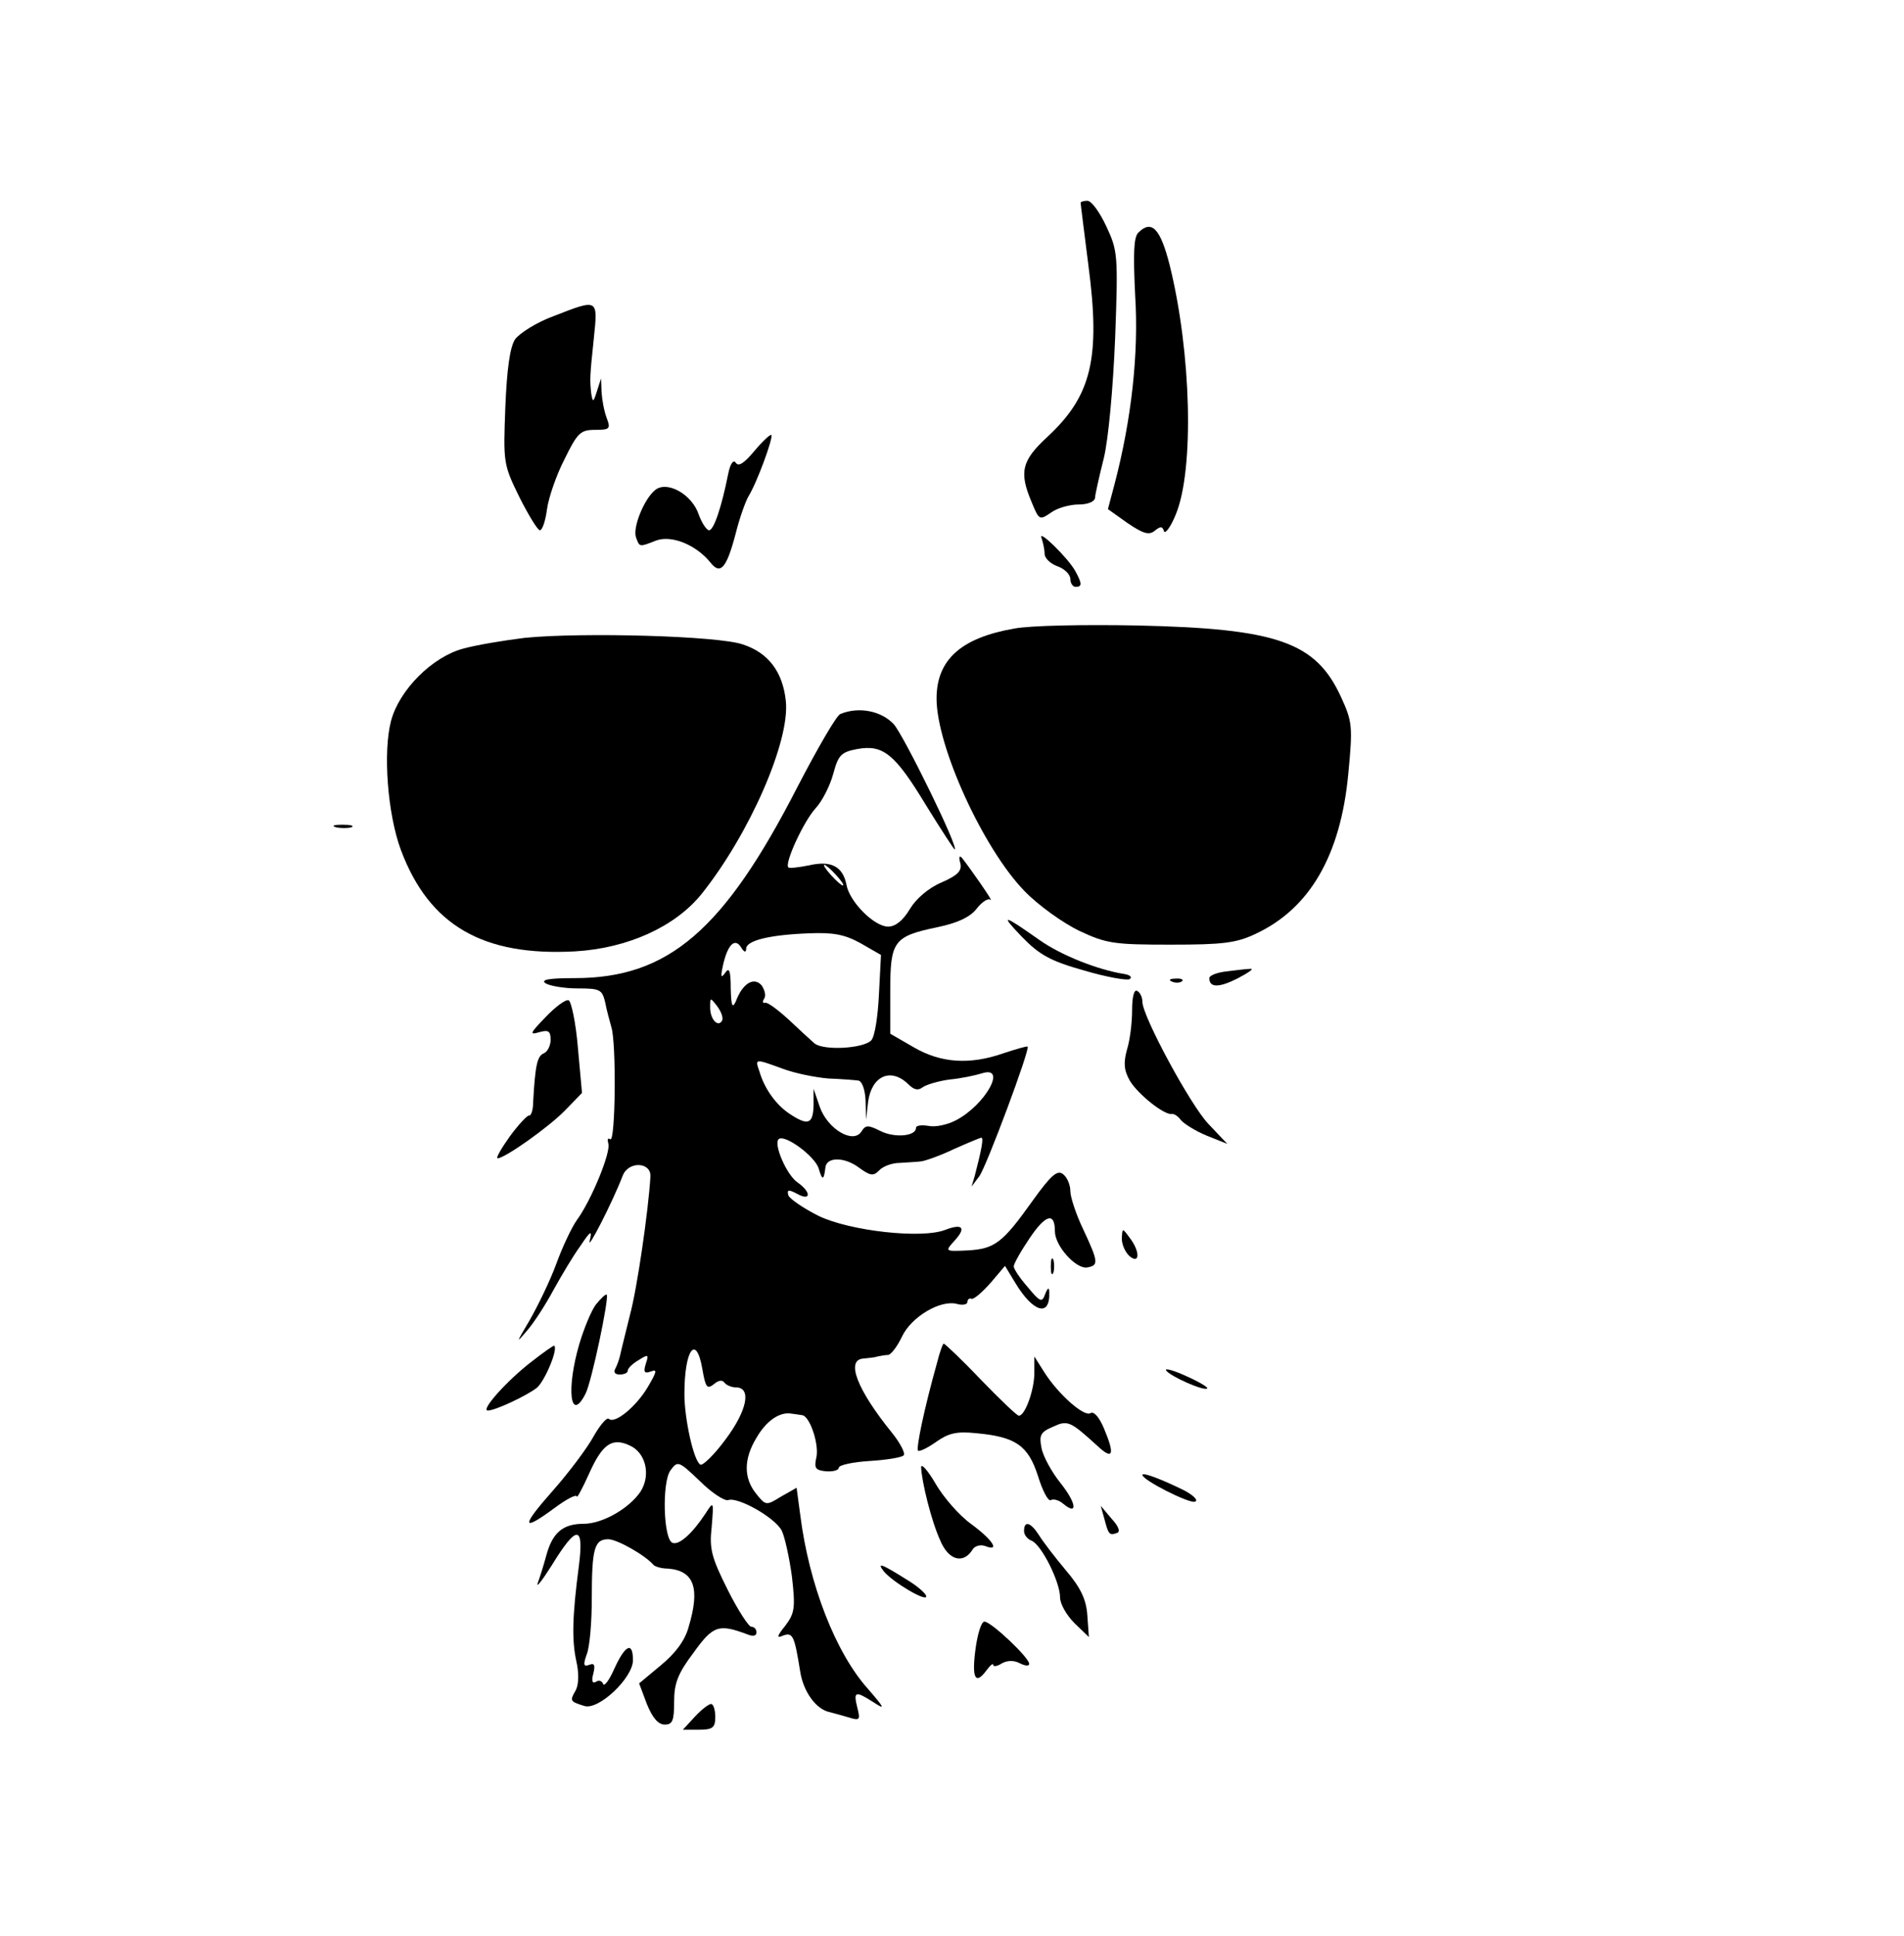 <?xml version="1.0" standalone="no"?>
<!DOCTYPE svg PUBLIC "-//W3C//DTD SVG 20010904//EN"
 "http://www.w3.org/TR/2001/REC-SVG-20010904/DTD/svg10.dtd">
<svg version="1.0" xmlns="http://www.w3.org/2000/svg"
 width="370pt" height="376pt" viewBox="0 0 370 376"
 preserveAspectRatio="xMidYMid meet">

<g transform="translate(0,376) scale(0.1,-0.1)"
fill="#000000" stroke="none">
<path d="M2100 3366 c0 -3 7 -57 15 -121 24 -181 6 -254 -79 -333 -51 -47 -56
-69 -31 -128 14 -34 15 -35 37 -20 12 9 36 16 54 16 17 0 31 5 32 13 0 6 8 41
17 77 9 37 18 136 22 233 6 162 5 170 -17 217 -13 28 -29 50 -37 50 -7 0 -13
-2 -13 -4z"/>
<path d="M2212 3308 c-9 -9 -10 -41 -6 -123 7 -111 -7 -239 -40 -365 l-13 -49
38 -27 c31 -21 42 -24 53 -15 11 9 15 9 18 -1 2 -6 13 8 23 33 36 87 30 315
-12 484 -18 71 -35 89 -61 63z"/>
<path d="M1076 3146 c-33 -12 -66 -33 -75 -45 -10 -15 -16 -58 -19 -132 -4
-107 -4 -111 27 -174 18 -36 36 -65 40 -65 5 0 11 18 14 41 3 22 18 66 34 97
25 51 31 57 59 57 29 0 31 2 23 23 -5 13 -9 35 -10 50 l-1 27 -8 -25 c-7 -22
-8 -22 -11 -5 -3 28 -3 32 5 108 8 77 9 77 -78 43z"/>
<path d="M1466 2884 c-20 -24 -31 -31 -36 -23 -5 7 -11 -2 -15 -22 -13 -65
-28 -109 -37 -109 -5 0 -14 14 -20 30 -13 40 -62 67 -85 48 -22 -18 -44 -74
-37 -92 7 -19 6 -19 39 -6 30 11 77 -8 105 -42 20 -26 32 -12 50 57 7 28 18
59 24 70 17 27 49 115 45 120 -2 2 -17 -12 -33 -31z"/>
<path d="M2024 2715 c3 -9 6 -23 6 -31 0 -8 11 -19 25 -24 14 -5 25 -16 25
-25 0 -8 5 -15 10 -15 13 0 13 6 0 30 -14 26 -74 84 -66 65z"/>
<path d="M1971 2539 c-104 -18 -151 -61 -151 -136 0 -93 91 -292 171 -374 27
-28 75 -62 106 -77 53 -25 68 -27 178 -27 101 0 127 3 165 21 105 49 165 152
180 310 9 93 8 102 -14 150 -49 107 -124 133 -396 139 -102 2 -209 0 -239 -6z"/>
<path d="M1020 2521 c-41 -5 -95 -14 -120 -21 -60 -16 -124 -80 -140 -140 -16
-60 -7 -181 19 -251 55 -147 160 -207 339 -197 102 6 194 48 245 111 93 116
173 298 164 376 -6 56 -34 93 -83 109 -47 17 -314 24 -424 13z"/>
<path d="M1633 2373 c-7 -2 -44 -66 -83 -141 -143 -279 -251 -372 -433 -372
-50 0 -67 -3 -57 -10 8 -5 36 -10 62 -10 44 0 48 -2 54 -27 3 -16 9 -37 12
-48 10 -31 8 -224 -2 -218 -5 3 -6 0 -4 -8 6 -16 -33 -111 -61 -149 -10 -14
-28 -52 -40 -85 -12 -33 -36 -82 -52 -110 -26 -44 -27 -46 -5 -20 14 16 37 52
52 80 15 27 38 66 52 85 20 30 23 31 18 10 -6 -23 44 74 64 126 11 29 55 27
54 -1 -4 -67 -26 -219 -40 -270 -8 -33 -17 -68 -19 -78 -2 -9 -7 -22 -10 -27
-3 -6 1 -10 9 -10 9 0 16 3 16 8 0 4 9 13 21 20 19 12 20 11 14 -7 -5 -16 -3
-20 10 -15 13 5 11 -1 -6 -30 -23 -39 -65 -73 -76 -62 -4 3 -17 -12 -30 -35
-12 -22 -48 -70 -79 -105 -62 -70 -61 -81 4 -33 23 17 42 27 43 22 0 -4 11 16
24 45 26 58 45 70 79 54 31 -14 41 -57 21 -89 -22 -33 -74 -63 -111 -63 -40 0
-60 -17 -72 -60 -5 -19 -13 -44 -17 -55 -4 -11 8 4 27 34 49 80 63 79 53 0
-13 -99 -14 -145 -5 -186 5 -22 5 -44 -1 -56 -12 -21 -12 -22 17 -31 28 -8 94
55 94 89 0 37 -15 30 -36 -16 -10 -23 -20 -36 -22 -30 -2 6 -9 8 -14 4 -7 -4
-9 2 -5 16 4 17 2 21 -8 17 -11 -4 -12 0 -5 20 6 14 10 63 10 109 0 97 5 115
32 115 17 0 72 -31 88 -50 3 -3 15 -7 28 -7 51 -4 63 -38 40 -114 -7 -26 -26
-51 -54 -74 l-42 -35 15 -40 c11 -27 22 -40 35 -40 15 0 18 8 18 44 0 36 7 55
38 96 38 53 49 56 105 35 10 -4 17 -3 17 4 0 6 -4 11 -10 11 -5 0 -26 32 -46
72 -31 62 -36 79 -31 122 4 50 4 51 -12 26 -25 -38 -51 -62 -64 -57 -18 6 -21
118 -4 141 14 19 16 18 57 -21 23 -23 48 -39 55 -37 18 7 90 -33 104 -59 6
-12 15 -53 20 -90 7 -61 5 -71 -13 -95 -17 -21 -17 -25 -4 -19 19 7 22 -2 33
-70 6 -39 31 -74 58 -79 7 -2 23 -6 36 -10 22 -7 23 -5 17 19 -8 32 -4 33 32
10 23 -15 21 -11 -11 26 -63 70 -115 203 -132 339 l-7 52 -30 -17 c-29 -18
-30 -18 -49 6 -24 30 -24 67 1 108 19 33 45 51 68 47 6 -1 16 -2 21 -3 15 -2
34 -59 27 -84 -4 -19 -1 -23 19 -25 14 -1 25 2 25 7 0 5 27 11 60 13 33 2 63
7 66 11 4 3 -6 23 -22 43 -69 85 -91 143 -56 145 9 1 22 2 27 4 6 1 15 3 21 3
6 1 18 17 27 36 18 38 75 72 107 63 11 -3 20 -1 20 4 0 5 4 8 8 6 5 -1 21 13
37 31 l28 33 20 -33 c35 -58 68 -67 66 -18 0 10 -3 9 -8 -4 -6 -17 -10 -15
-34 14 -15 17 -27 35 -27 40 0 5 14 30 31 55 31 46 49 51 49 13 0 -28 41 -74
63 -70 22 4 22 10 -8 74 -14 29 -25 63 -25 74 0 12 -6 27 -14 33 -11 9 -23 -1
-59 -51 -59 -83 -74 -94 -127 -97 -44 -2 -44 -2 -25 19 23 25 16 34 -18 21
-46 -18 -186 -2 -246 27 -30 15 -56 33 -59 40 -3 11 0 12 17 3 27 -15 28 3 1
22 -21 14 -47 74 -37 84 11 11 71 -33 78 -57 7 -24 10 -23 13 2 2 21 37 21 65
0 22 -16 28 -17 39 -6 7 8 25 15 40 15 15 1 34 2 42 3 8 1 37 11 64 24 27 12
51 22 53 22 5 0 0 -25 -13 -75 l-6 -20 15 20 c14 19 99 247 94 252 -2 1 -23
-5 -47 -13 -66 -23 -122 -19 -175 12 l-45 26 0 82 c0 98 6 107 92 125 39 8 64
20 76 36 11 14 23 21 27 17 8 -7 -40 62 -56 82 -5 5 -6 0 -3 -10 4 -15 -4 -24
-36 -38 -26 -11 -50 -32 -62 -52 -13 -22 -28 -34 -42 -34 -27 0 -75 48 -81 81
-7 36 -30 48 -73 38 -20 -4 -38 -6 -40 -4 -8 8 30 90 53 115 13 14 28 44 34
66 10 37 15 43 47 49 50 9 73 -9 134 -110 29 -47 54 -85 55 -85 10 0 -98 220
-118 243 -24 26 -68 35 -104 20z m-8 -313 c10 -11 16 -20 13 -20 -3 0 -13 9
-23 20 -10 11 -16 20 -13 20 3 0 13 -9 23 -20z m47 -132 l40 -23 -4 -77 c-2
-42 -8 -82 -15 -89 -16 -16 -92 -20 -110 -6 -8 7 -31 28 -51 47 -21 19 -41 34
-45 32 -5 -1 -6 2 -2 8 4 6 1 17 -5 26 -15 17 -37 4 -50 -31 -7 -15 -9 -9 -10
25 0 35 -3 42 -11 30 -8 -11 -9 -8 -4 15 9 40 23 54 35 35 6 -10 10 -11 10 -3
0 16 45 27 121 30 48 2 70 -2 101 -19z m-269 -151 c-8 -13 -23 3 -23 26 0 20
0 20 14 2 8 -11 12 -23 9 -28z m118 -93 c24 -9 64 -17 89 -19 25 -1 51 -3 58
-4 7 -1 13 -17 14 -38 l1 -38 4 35 c7 50 44 67 78 34 11 -11 19 -13 28 -6 7 5
30 12 52 15 22 2 50 8 63 12 50 16 7 -61 -50 -91 -17 -9 -41 -14 -54 -11 -13
2 -24 1 -24 -4 0 -16 -41 -20 -69 -6 -24 12 -29 12 -37 -1 -16 -25 -66 5 -81
48 l-12 35 0 -32 c-1 -37 -11 -40 -46 -17 -26 17 -49 48 -59 82 -9 26 -10 26
45 6z m-156 -584 c6 -35 9 -39 22 -29 9 8 17 9 21 3 4 -5 14 -9 22 -9 31 0 22
-45 -20 -101 -22 -30 -45 -52 -49 -49 -13 7 -31 89 -31 137 0 87 23 118 35 48z"/>
<path d="M653 2153 c9 -2 23 -2 30 0 6 3 -1 5 -18 5 -16 0 -22 -2 -12 -5z"/>
<path d="M1986 1940 c34 -35 56 -47 120 -65 44 -13 84 -20 89 -17 6 4 1 8 -10
10 -52 8 -124 37 -165 66 -71 50 -78 52 -34 6z"/>
<path d="M2383 1873 c-18 -2 -33 -8 -33 -13 0 -19 19 -19 56 0 21 11 32 19 24
18 -8 0 -30 -3 -47 -5z"/>
<path d="M2278 1853 c7 -3 16 -2 19 1 4 3 -2 6 -13 5 -11 0 -14 -3 -6 -6z"/>
<path d="M2200 1798 c0 -24 -4 -58 -10 -77 -7 -26 -6 -40 6 -61 16 -26 66 -66
81 -64 5 1 13 -5 18 -12 6 -7 28 -21 50 -30 l40 -16 -37 39 c-35 37 -128 209
-128 237 0 8 -4 18 -10 21 -6 4 -10 -11 -10 -37z"/>
<path d="M1060 1784 c-30 -31 -32 -35 -12 -29 18 5 22 2 22 -15 0 -11 -6 -23
-13 -26 -13 -5 -17 -23 -21 -96 0 -14 -4 -26 -8 -25 -3 1 -20 -17 -37 -40 -17
-24 -28 -43 -24 -43 14 0 100 61 131 93 l33 34 -8 88 c-4 49 -13 90 -18 92 -6
2 -26 -13 -45 -33z"/>
<path d="M2180 1354 c0 -12 7 -27 15 -34 20 -17 21 9 0 36 -14 19 -14 19 -15
-2z"/>
<path d="M2042 1300 c0 -14 2 -19 5 -12 2 6 2 18 0 25 -3 6 -5 1 -5 -13z"/>
<path d="M1158 1226 c-9 -12 -23 -46 -32 -76 -26 -88 -18 -156 12 -97 12 24
46 186 41 192 -2 2 -11 -7 -21 -19z"/>
<path d="M1033 1115 c-47 -36 -100 -95 -85 -95 14 0 74 28 95 44 15 12 42 75
34 82 -1 1 -21 -13 -44 -31z"/>
<path d="M1821 1113 c-25 -89 -41 -166 -37 -171 3 -2 18 5 35 17 24 17 40 21
78 17 77 -7 101 -24 120 -83 9 -29 20 -50 25 -47 5 3 16 0 24 -7 29 -24 26 1
-5 40 -17 21 -34 52 -37 68 -5 25 -2 31 21 41 30 14 34 12 88 -37 30 -28 34
-17 12 35 -9 21 -19 33 -26 29 -12 -8 -63 37 -90 80 l-19 30 0 -32 c0 -33 -18
-83 -30 -83 -4 0 -37 32 -74 70 -37 39 -70 70 -72 70 -2 0 -8 -17 -13 -37z"/>
<path d="M2266 1098 c7 -11 74 -41 80 -35 2 2 -16 13 -41 24 -24 11 -42 16
-39 11z"/>
<path d="M1790 910 c1 -28 20 -105 37 -142 16 -39 45 -47 63 -18 4 7 15 10 24
7 30 -12 16 11 -26 42 -24 17 -55 53 -70 79 -15 26 -28 40 -28 32z"/>
<path d="M2220 895 c0 -10 91 -56 102 -52 7 2 -1 11 -19 21 -42 21 -83 37 -83
31z"/>
<path d="M2146 810 c8 -31 10 -33 24 -28 8 2 4 13 -10 28 l-21 25 7 -25z"/>
<path d="M1990 786 c0 -8 7 -16 15 -19 19 -8 55 -80 55 -110 0 -13 13 -35 28
-50 l28 -27 -3 42 c-2 31 -13 54 -42 88 -21 25 -44 55 -52 68 -16 25 -29 29
-29 8z"/>
<path d="M1718 707 c18 -21 82 -59 82 -48 0 5 -17 20 -37 32 -51 32 -60 35
-45 16z"/>
<path d="M1896 559 c-8 -58 -1 -73 20 -45 8 11 14 16 14 12 0 -4 8 -3 17 3 11
6 24 6 35 0 10 -5 18 -6 18 -1 0 12 -74 82 -87 82 -6 0 -13 -23 -17 -51z"/>
<path d="M1350 425 l-23 -25 31 0 c27 0 32 4 32 25 0 14 -4 25 -8 25 -5 0 -19
-11 -32 -25z"/>
</g>
</svg>
